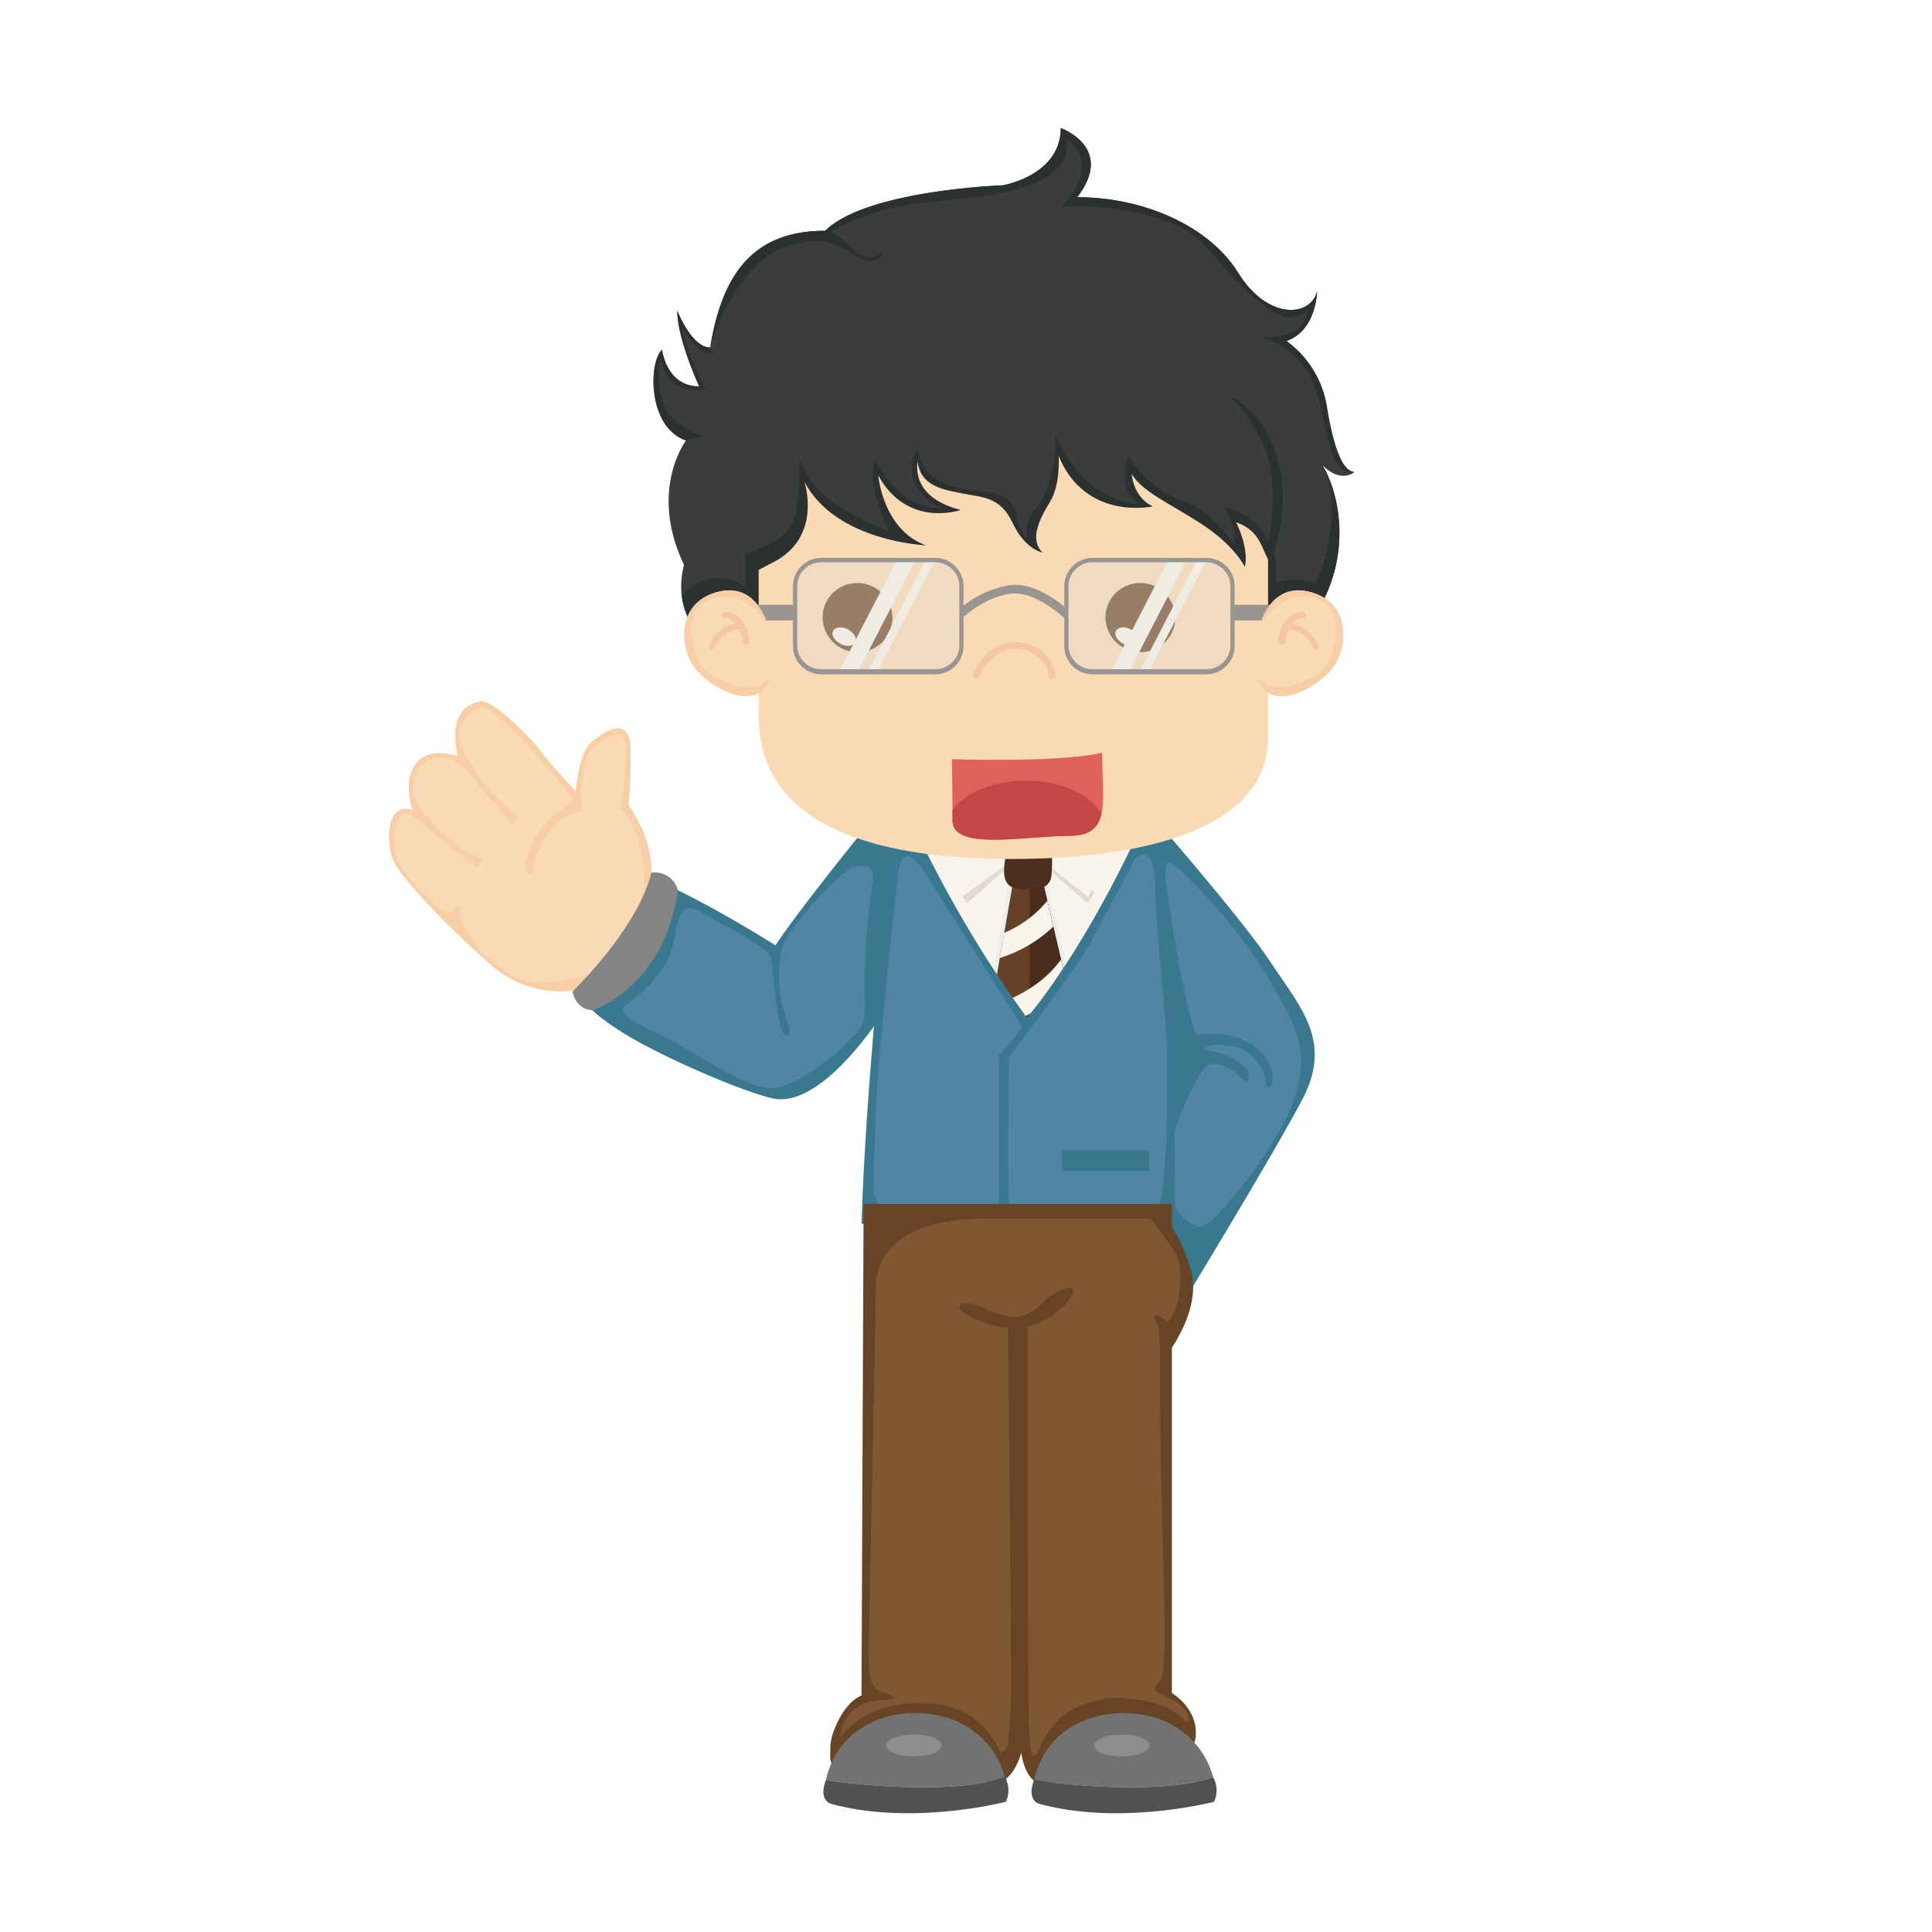 <svg id="Capa_1" data-name="Capa 1" xmlns="http://www.w3.org/2000/svg" viewBox="0 0 410 410"><title>p8h4</title><path d="M183.85,175.45s-14.53,17.85-19.27,25.16c-15.34-9.52-22.88-12.68-22.88-12.68l-17.31,24.71s.45,2,8.21,6.79,25.31,12.46,31.67,13.72,16.62-5.81,29.16-27.82C204.38,172.52,183.85,175.45,183.85,175.45Z" fill="#39788e"/><path d="M183.48,208.85c0,2.7.43,6.32-.65,8.89-2.88,4.44-12.86,12.41-18.4,13.13s-16.85-7.51-22.67-10.45-11.72-5.14-8.69-7.37c10.29-7.61,9.57-12.74,10.72-17.1s3.35-3.54,6-1.87,12,6.4,13.71,8.7c.38,1.7,1.19,10.75,2,14.58s3.08,2.89,1.5-.78a27.11,27.11,0,0,1-1.1-15.1c1.22-4.75,12.77-16.85,15.23-17.4,0,0,5.1-2,4,3.64A149.41,149.41,0,0,0,183.48,208.85Z" fill="#5086a3"/><path d="M123.45,209.9a22.07,22.07,0,0,1-18.92-4.84c-8.72-7.56-18.95-18.19-20.86-22.11s-1.72-13,3.9-11c-2.47-7.72.66-14.23,9.58-11.43-2-9,2-11,4.65-11.64s10.94,7.86,13.06,10.72,7.35,8.37,7.35,8.37.59-8,3.17-10.29,8.38-6.23,8.41,1.53-.4,11.77-.4,11.77,7.11,9.29,4.08,18.25C132.73,204.92,123.45,209.9,123.45,209.9Z" fill="#f9dab4"/><path d="M123.77,163.64c-.12.77-.21,1.52-.33,2.23a17.52,17.52,0,0,0-.2,3.44,11.9,11.9,0,0,0,.24,2.23c.24,1.09-2.78.46-5.66,3.5s-4.45,7.15-4.57,9.35-2.3,1.11-1.75-1.35a18.83,18.83,0,0,1,10.08-12.76c-.15-1.93-6.11-7.94-8-10.34s-8.91-9.19-10.55-9.81-6.11,2.32-5.43,6.63,5.32,9.86,7.26,11.87,5.11,4.74,5.11,4.74l-1.15,1.78s-2.08-2.58-5.1-5.93-4.83-7.46-9.27-8.43-7.53,3.81-6.66,7.7,8.3,10.77,11.78,12.44a24.78,24.78,0,0,0,2.73,1.51l-1.13,1.75s-5.73-4.63-8-6.46-5-4.77-6.94-5.09-3.26,4.92-2.28,8c0,0-.49,3.22,7.73,10.73,1.59,1.45,3.73,3,4.47,1.88s1.89-1.73,1.47.11,3.7,8.35,5.92,9.83c2.71,1.68,5.41,5.59,10.79,5.31a46.34,46.34,0,0,0,11.39-1.86c-1.43,2.06-2.27,3.23-2.27,3.23a22.07,22.07,0,0,1-18.92-4.84c-8.72-7.56-18.95-18.19-20.86-22.11s-1.72-13,3.9-11c-2.47-7.72.66-14.23,9.58-11.43-2-9,2-11,4.65-11.64s10.94,7.86,13.06,10.72,7.35,8.37,7.35,8.37.59-8,3.17-10.29,8.38-6.23,8.41,1.53-.4,11.77-.4,11.77,7.11,9.29,4.08,18.25l-.68,1.05c.07-5-.45-13.72-4.47-18-1.12-1.27.24-4.9.28-7.19s.72-7.45-.46-8.77c-.69-.76-2.33-.05-3.06.23a9.28,9.28,0,0,0-3.61,2.52A9,9,0,0,0,123.77,163.64Z" fill="#f7cea6"/><path d="M138.2,185.2s-1.44,9.78-16.71,25.25c.91,4.07,4.25,3.94,4.25,3.94s15.12-4.64,18.14-25.44A5.08,5.08,0,0,0,138.2,185.2Z" fill="#848484"/><path d="M243.15,171.61s20.32,23.18,26.6,32.73,13.15,16.64,6.62,29-25.85,44-25.85,44l-14-.07-.21-105.11Z" fill="#39788e"/><path d="M247.74,189.63s-1.16-6.64.4-6.56,13.58,12.18,20.49,23.62,9.33,16.6,6,26.56-17.14,27.24-19.89,27.11-6.25-4.43-7.77-8.4,6.87-26.45,10.22-26.29,5.14,2,6.51,3.4,2.07-.93.18-2.87-6.07-3.31-8.3-3.42c.09-1.5,7.12-1.71,9.92,1.17s3.14,4.81,3.06,6,2.31,1.35,1.35-2.54-5.71-9.19-15.94-7.77C251.41,215,247.74,189.63,247.74,189.63Z" fill="#5086a3"/><path d="M194.17,175.89s23.38-20.25,47.72.36v57.93l-47.43-.36Z" fill="#f9f5ed"/><polygon points="212.62 185.13 205.21 191.7 203.6 189.31 212.99 183.22 213.7 184.46 212.62 185.13" fill="#e2d9d3"/><polygon points="223.31 185.13 230.73 191.7 232.33 189.31 222.95 183.22 222.23 184.46 223.31 185.13" fill="#e2d9d3"/><path d="M204.11,190.38,218,180.17l-21-2.52ZM218,180.17l13,10.21,4.8-12.73Z" fill="#f9f5ed"/><polygon points="221.59 184.38 214.59 184.38 214.46 185.11 207.96 222.3 218.83 238.71 230.32 221.89 221.59 184.38" fill="#edefef"/><polygon points="215.33 185.26 220.89 185.26 229.38 221.72 218.84 237.14 208.88 222.11 215.33 185.26" fill="#664027"/><polygon points="229.38 221.72 220.89 185.26 218.5 185.26 218.5 236.62 218.84 237.14 229.38 221.72" fill="#492c19"/><path d="M222.26,191.14a22.73,22.73,0,0,1-1.95,2.11,24,24,0,0,1-7.21,4.72l-.93,5.33a29,29,0,0,0,11.37-6.66Z" fill="#f9f5ed"/><path d="M226.49,209.32l-1.33-5.69a22.6,22.6,0,0,1-3.49,3.81,27.48,27.48,0,0,1-11.26,5.84l-.88,5a32.6,32.6,0,0,0,15.55-7.63C225.61,210.21,226.07,209.76,226.49,209.32Z" fill="#f9f5ed"/><path d="M228.31,217.11c-2,2.36-6.95,7.13-16.46,9.48l2.73,4.12a37.76,37.76,0,0,0,13.17-6.6l1.64-2.39Z" fill="#f9f5ed"/><path d="M213.46,180.87h9.61c.36,0,.16,4.88,0,5.38-.62,2.6-3.42,2.55-5.45,2.52-1.42,0-3.2-.15-4-1.52C212.56,185.49,213.36,182.78,213.46,180.87Z" fill="#4f301f"/><path d="M194.24,176A251.32,251.32,0,0,0,217.94,216c13.63-16.62,24-40.24,24-40.24h3.57s3.41,39.43,3.57,51.81.32,32.1.32,32.1-32.46,6.84-66.55,0c.81-30.79,6.65-83.91,6.65-83.91Z" fill="#39788e"/><path d="M190.67,184.91S185.8,227.6,185.8,238s-2.76,19.55,5.52,21,20.62-.33,20.62-.33V224a39.12,39.12,0,0,0,5-6.11s-16-25.25-19.56-31S191.65,179.46,190.67,184.91Z" fill="#5086a3"/><path d="M214.37,259.12c7.87,5,26,.24,29.87-.41s3.41-27.45,3.41-35-2.52-27.37-2.52-36-4.14-6.44-4.63-4.81-6.09,11.24-8.76,16.54-17.61,24.93-17.61,24.93S213.56,255.51,214.37,259.12Z" fill="#5086a3"/><rect x="225.33" y="244.14" width="18.51" height="4.4" fill="#39788e"/><path d="M248.69,359.29V286c1.77-2.68,5.76-9.63,4.14-16.07a33.33,33.33,0,0,0-4.14-9.51v-4.92H183.27l-.45,104.32c-3.75,1.45-6.6,8-6.6,10.93s-1.11,6.8,7.5.16,18.3-2.73,22.36,3.86,8.85,3.54,10.65-2.89c1.8,11.09,9.45,6.11,9.45,2.57s4.92-9.32,14.52-6.75,13.08,5.46,13.08,0S248.69,359.29,248.69,359.29Z" fill="#684427"/><path d="M246.14,288.88c0,36.41,2.21,65.47.07,67.76s-.88,2.23,2.46,4,3.79,4.08,3.36,4.54c-.26.28-.43-.08-2.91-2s-11.31-3.52-15.21-2.61c-5,1.16-8.7,2.81-11.63,7.31-2.28,3.51-2.31,6.57-3.85,3.41s-3.14-4.08-4.55-1c-.71,1.55-1.55,1.66-1.55,1.66-1.13-2.23-4.45-10.56-17.06-10.56s-16.77,7.23-16.77,7.23c-.34-4,3.49-7.84,8.55-7.84s2-1-.68-2.05c-2-1.08-2-4.7-2-8.92s1.46-69.32,1.46-76.07,3.83-15.19,24.31-15.19h33.93s4.38,5.12,5.79,8.37.42,11.74-2.15,13.6c-2.38-2.11-3.52-1.72-2.38-.24S246.14,288.88,246.14,288.88Z" fill="#7f5732"/><path d="M221,276.75c-4.05,4.34-8.55,2.53-12.15.85s-6.41-1.08-4.84.6a21,21,0,0,0,9.91,3.58c.07,7.74.67,70.26.67,77.27A186.92,186.92,0,0,1,213,377.76c1.59-1,2.93-3.16,3.7-5.93.66,4,2.09,5.94,3.64,6.56-1.85-4.13-2.14-11-2.14-23.2,0-14-.1-65.51-.11-73.7a15.24,15.24,0,0,0,8-4.75C230.61,271.92,225.1,272.41,221,276.75Z" fill="#684427"/><path d="M175.27,377.77c3.17-14.06,18.66-16.6,28-12.38a18,18,0,0,1,10,11.74C203.77,380.62,184.25,379.15,175.27,377.77Z" fill="#717272"/><path d="M175.26,377.77h0c9,1.37,28.5,2.85,38-.64h0a5.67,5.67,0,0,1,.2,5.24s-19.89,5.18-37.2.4C176.3,382.77,173.65,382.09,175.26,377.77Z" fill="#515151"/><ellipse cx="193.93" cy="370.41" rx="5.85" ry="2.33" fill="#8e8e8e"/><path d="M219.44,377.77c3.16-14.06,18.66-16.6,28-12.38a18,18,0,0,1,10,11.74C247.94,380.62,228.42,379.15,219.44,377.77Z" fill="#717272"/><path d="M219.43,377.77h0c9,1.37,28.5,2.85,38-.64h0a5.67,5.67,0,0,1,.2,5.24s-19.89,5.18-37.2.4C220.47,382.77,217.82,382.09,219.43,377.77Z" fill="#515151"/><ellipse cx="238.1" cy="370.41" rx="5.85" ry="2.33" fill="#8e8e8e"/><path d="M145.15,119.86c-3.25,13.31,7.92,18.25,7.92,18.25s46.94-1,120.64-1c13.83-13.65,11.62-30.29,7-38.32,4,3.9,6.74,1.38,6.74,1.38-2.09,0-4.18-3.67-5.81-13.54A21.44,21.44,0,0,0,273,72.36c6.39-2.18,6.51-10.55,6.51-10.55-1.39,5.51-10.46,6.19-16.74-3.9s-20.23-16.06-34.17-16.06c8.14-10.55-3.49-14.68-3.49-14.68,0,10.1-12.32,12.16-12.32,12.16s-28.94,1-37.66,9.64c-15.11,0-21.85,8.95-24.41,24.78-4,0-7-7.8-7-7.8,0,6,4.65,16.06,4.65,16.06-7,0-7.9-7.8-7.9-7.8-2.91,2.87-3,16.52,5.11,19.27C145.61,93.47,137.57,103.92,145.15,119.86Z" fill="#3b3d3d"/><path d="M153.07,138.11s46.94-1,120.64-1c13.64-13.47,11.68-29.83,7.16-38,4.82,11.26-1.74,24.82-1.74,24.82-3.8-2.06-8.29-.15-8.29-.15v-5.2a32.69,32.69,0,0,0-3.57-6.73c-2.09-2.83-7.59-4.36-7.59-4.36s1.94,1.91,2.4,8c-2.27-2.59-6-7.65-11.16-9.25s-10.39-7.11-11.55-9.64c-.78,2.22-1.7,8.56,2.63,10.32-8.6,0-15.73-8.18-18.21-15.14.93,5.51-1.78,14-4.07,16.25s-1.78,6.19-1.78,6.19a9.26,9.26,0,0,1-2.21-4.7c-.54-3.06-2.25-4.82-7.59-5.28-8.83-.46-12.86-4.2-13.33-8.95-3.18,5-.39,10.32,5.42,12.7-6.9-.38-10.23-3.44-14.57-10.4-1.78,6,3,15.22,3,15.22A70.41,70.41,0,0,1,177.38,107a20.45,20.45,0,0,1-7.75-9.64s.39,8.34-1.32,13.23-10.15,6.81-10.15,6.81v7.19a9.71,9.71,0,0,0-11.47,0,7.22,7.22,0,0,0-2,1.86C145.68,134.84,153.07,138.11,153.07,138.11Z" fill="#2c3030"/><path d="M143.75,65.94c0,6,4.65,16.06,4.65,16.06-7,0-7.9-7.8-7.9-7.8-2.9,2.86-3,16.45,5.06,19.25l3.43-.93s-6.78-2.56-8.21-6.73a19.61,19.61,0,0,1-.62-9.9c.58,3.67,2.63,7.76,9.57,6.73-2.67-5.09-4.87-11.55-5-13.12,2.67,4.32,4.18,5.66,6.82,5.43l-.86-1.19C146.77,73.73,143.75,65.94,143.75,65.94Z" fill="#2c3030"/><path d="M281.61,86.59A21.44,21.44,0,0,0,273,72.36c6.39-2.18,6.51-10.55,6.51-10.55-1.39,5.51-10.46,6.19-16.74-3.9s-20.23-16.06-34.17-16.06c8.14-10.55-3.49-14.68-3.49-14.68,0,10.1-12.32,12.16-12.32,12.16s-28.94,1-37.66,9.64c-15.09,0-21.84,8.93-24.4,24.72.32-1.15,5.52-19.19,18.12-22,4.24-.75,7.44-1,11.74,2.06s6.63,1.26,6.63-.34c0,0-2.67,2.87-5.93-.34s-4.88-3.79-4.88-3.79,5.81-4.24,17.44-6,33.36-1.26,32.66-13.65c4.73,3.38,3.84,9.18-1.4,14.34,6-.92,23.85.89,30.06,7.62S272,72.13,277.43,65.71c0,4.93-5.93,6.31-10.23,5.62,0,0,9.42,2.52,12.09,11.47s2.79,18.24,8.14,17.32C285.33,100.12,283.24,96.45,281.61,86.59Z" fill="#2c3030"/><path d="M269.15,114.87s2.19-10,0-17.5-8-13.19-8-13.19,8.6,3.1,10.93,17.78a37.37,37.37,0,0,1-2.32,16.78A15.31,15.31,0,0,1,269.15,114.87Z" fill="#2c3030"/><path d="M262.32,110.83s2.79,5.35,1.86,9.48c0,0-2.17-4.59-9.3-9.18s-12.4-6.73-14.72-10.55c0,0,.31,5,4.5,6.88,0,0-14.26,3.21-20-10.71,0,0,.47,6-1.86,9.79s-4.34,8-1.55,10.71c0,0-3.72-.61-6.35-6.27s-6.59-5.43-10.31-6.2-9.22-1.3-9.84-6.81c0,0-1.86,7.5,9.14,10.25,0,0-11.31,4-17.51-7.34,0,0,.93,11.47,10.07,14.84,0,0-19.06-.77-25.73-13.46,0,0,3.87,11.63-6.51,17L161,120.94v29c0,7.11-1.63,32.35,53.7,32.35,27.66,0,54.4-6.19,54.4-25.7V118.74C267.55,115.68,267.07,112.52,262.32,110.83Z" fill="#f9dab4"/><path d="M174.57,131.29a7.31,7.31,0,0,1,7.11-7.56,7.44,7.44,0,0,1,7.7,7.08,7.3,7.3,0,0,1-7.11,7.57A7.44,7.44,0,0,1,174.57,131.29Z" fill="#6b4627"/><path d="M176.8,133.87c.45-.84,1.86-1,3.15-.3s2,1.91,1.53,2.75-1.86,1-3.15.3S176.35,134.71,176.8,133.87Z" fill="#f9f5ed"/><path d="M234.6,131.29a7.31,7.31,0,0,1,7.11-7.56,7.44,7.44,0,0,1,7.7,7.08,7.3,7.3,0,0,1-7.11,7.57A7.44,7.44,0,0,1,234.6,131.29Z" fill="#6b4627"/><path d="M236.83,133.87c.45-.84,1.86-1,3.15-.3s2,1.91,1.53,2.75-1.86,1-3.15.3S236.38,134.71,236.83,133.87Z" fill="#f9f5ed"/><path d="M196.41,118.94l-12.25,23.71h2l12.25-23.71Zm-6.11,0L178,142.65H182l12.25-23.71Z" fill="#f9f5ed"/><path d="M254,118.94l-12.25,23.71h2l12.25-23.71Zm-6.11,0-12.25,23.71h3.91l12.25-23.71Z" fill="#f9f5ed"/><g opacity="0.38"><path d="M231.86,118.94H256a5.54,5.54,0,0,1,5.58,5.51v12.7a5.54,5.54,0,0,1-5.58,5.51H231.86a5.54,5.54,0,0,1-5.58-5.51v-12.7A5.54,5.54,0,0,1,231.86,118.94Z" fill="#e2d9d3"/></g><rect x="157.47" y="128.34" width="11.24" height="3.33" fill="#999593"/><rect x="261.62" y="128.34" width="11.24" height="3.33" fill="#999593"/><path d="M224.17,127.44c-2.35-1.63-5.49-3.32-8.78-3.33a8.8,8.8,0,0,0-1.08.07A21.45,21.45,0,0,0,204,128.92v2.43c1.08-1,5.48-4.77,10.5-5.36a7,7,0,0,1,.85-.05c2.62,0,5.52,1.46,7.71,3a29.37,29.37,0,0,1,2.67,2.11l.51.47v-2.46C225.69,128.56,225,128,224.17,127.44Z" fill="#999593"/><path d="M231.86,143.1a6,6,0,0,1-6-6h0v-12.7a6,6,0,0,1,6-6h0v.92a5.09,5.09,0,0,0-5.12,5h0v12.7a5.09,5.09,0,0,0,5.11,5H256a5.09,5.09,0,0,0,5.11-5h0v-12.7a5.09,5.09,0,0,0-5.11-5H231.86v-.92H256a6,6,0,0,1,6,6h0v12.7a6,6,0,0,1-6,6H231.86Z" fill="#999593"/><g opacity="0.38"><path d="M198.46,118.94H174.29a5.54,5.54,0,0,0-5.58,5.51v12.7a5.54,5.54,0,0,0,5.58,5.51h24.18a5.54,5.54,0,0,0,5.58-5.51v-12.7A5.54,5.54,0,0,0,198.46,118.94Z" fill="#e2d9d3"/></g><path d="M174.29,143.1a6,6,0,0,1-6-6h0v-12.7a6,6,0,0,1,6-6h24.18v.92H174.29a5.09,5.09,0,0,0-5.11,5h0v12.7a5.09,5.09,0,0,0,5.11,5h24.18a5.09,5.09,0,0,0,5.11-5h0v-12.7a5.09,5.09,0,0,0-5.11-5h0v-.92a6,6,0,0,1,6,6h0v12.7a6,6,0,0,1-6,6H174.29Z" fill="#999593"/><path d="M222.56,143.41a6.16,6.16,0,0,0-1.56-3.34h0a7,7,0,0,0-5.49-2.4h0a7.43,7.43,0,0,0-5.29,2.35h0a12.47,12.47,0,0,0-2.32,3.26h0l-.11.24h0a.7.7,0,0,1-.91.37h0a.68.68,0,0,1-.38-.9h0a13.54,13.54,0,0,1,2.15-3.32h0a9.11,9.11,0,0,1,6.86-3.37h0a8.37,8.37,0,0,1,6.56,2.88h0a7.36,7.36,0,0,1,1.89,4.23h0a.69.69,0,0,1-.7.69h0a.69.69,0,0,1-.7-.69Z" fill="#f4c7a2"/><path d="M162.95,132.82s-2.24-9.53-10.83-7.16-7.84,11.66-4.76,15.91,13.53,10.35,16.21,2C163.47,138.31,162.95,132.82,162.95,132.82Z" fill="#f9dab4"/><path d="M152.12,125.66c8.59-2.37,10.83,7.16,10.83,7.16l0,.18s-3.77-8-11.53-6.07-4.23,14.37-.69,16.2,9.18,5,12.82.44c-2.68,8.34-13.14,2.25-16.21-2S143.53,128,152.12,125.66Z" fill="#f7cea6"/><path d="M159,136a8.41,8.41,0,0,0-1.07-3.58l-.07-.12a5.33,5.33,0,0,0-2.66-2.22,4.51,4.51,0,0,0-1.39-.3.72.72,0,0,0-.72.64.6.6,0,0,0,.6.66h0a3.52,3.52,0,0,1,.9.22,4.15,4.15,0,0,1,1.5,1,10,10,0,0,0-1.4.48,7.51,7.51,0,0,0-4,3.77c-.06.13-.12.26-.17.4a.6.6,0,0,0,.34.79l0,0a.72.72,0,0,0,.86-.44c0-.1.08-.21.13-.31a6,6,0,0,1,3.22-3,8.12,8.12,0,0,1,1.52-.48l.21,0a7.84,7.84,0,0,1,.75,2.79.59.59,0,0,0,.39.5.66.66,0,0,0,.34,0A.71.71,0,0,0,159,136Z" fill="#f4c7a2"/><path d="M267.34,132.82s2.24-9.53,10.83-7.16,7.84,11.66,4.76,15.91-13.53,10.35-16.21,2C266.81,138.31,267.34,132.82,267.34,132.82Z" fill="#f9dab4"/><path d="M278.16,125.66c-8.59-2.37-10.83,7.16-10.83,7.16l0,.18s3.77-8,11.53-6.07,4.22,14.37.69,16.2-9.18,5-12.82.44c2.68,8.34,13.14,2.25,16.21-2S286.75,128,278.16,125.66Z" fill="#f7cea6"/><path d="M271.26,136a8.4,8.4,0,0,1,1.07-3.58l.08-.12a5.32,5.32,0,0,1,2.66-2.22,4.5,4.5,0,0,1,1.39-.3.72.72,0,0,1,.72.64.6.6,0,0,1-.6.66h0a3.52,3.52,0,0,0-.9.22,4.16,4.16,0,0,0-1.5,1,9.91,9.91,0,0,1,1.4.48,7.51,7.51,0,0,1,4,3.77c.06.13.11.26.17.4a.6.6,0,0,1-.34.79l0,0a.72.72,0,0,1-.86-.44c0-.1-.08-.21-.13-.31a6,6,0,0,0-3.22-3,8.14,8.14,0,0,0-1.52-.48l-.21,0a7.85,7.85,0,0,0-.75,2.79.59.59,0,0,1-.38.5.66.66,0,0,1-.34,0A.71.71,0,0,1,271.26,136Z" fill="#f4c7a2"/><path d="M202,161.11s22.38.81,31.88-1.36c0,10.31,2.17,17.64-7.05,17.64s-24.69,3.26-24.69-3.26S202,161.11,202,161.11Z" fill="#e0605c"/><path d="M217.71,165.66c-6.94,0-12.91,2.57-15.58,6.27,0,.73,0,1.46,0,2.2,0,6.51,15.47,3.26,24.69,3.26,4.5,0,6.28-1.74,6.94-4.72C231.4,168.58,225.1,165.66,217.71,165.66Z" fill="#c44747"/></svg>